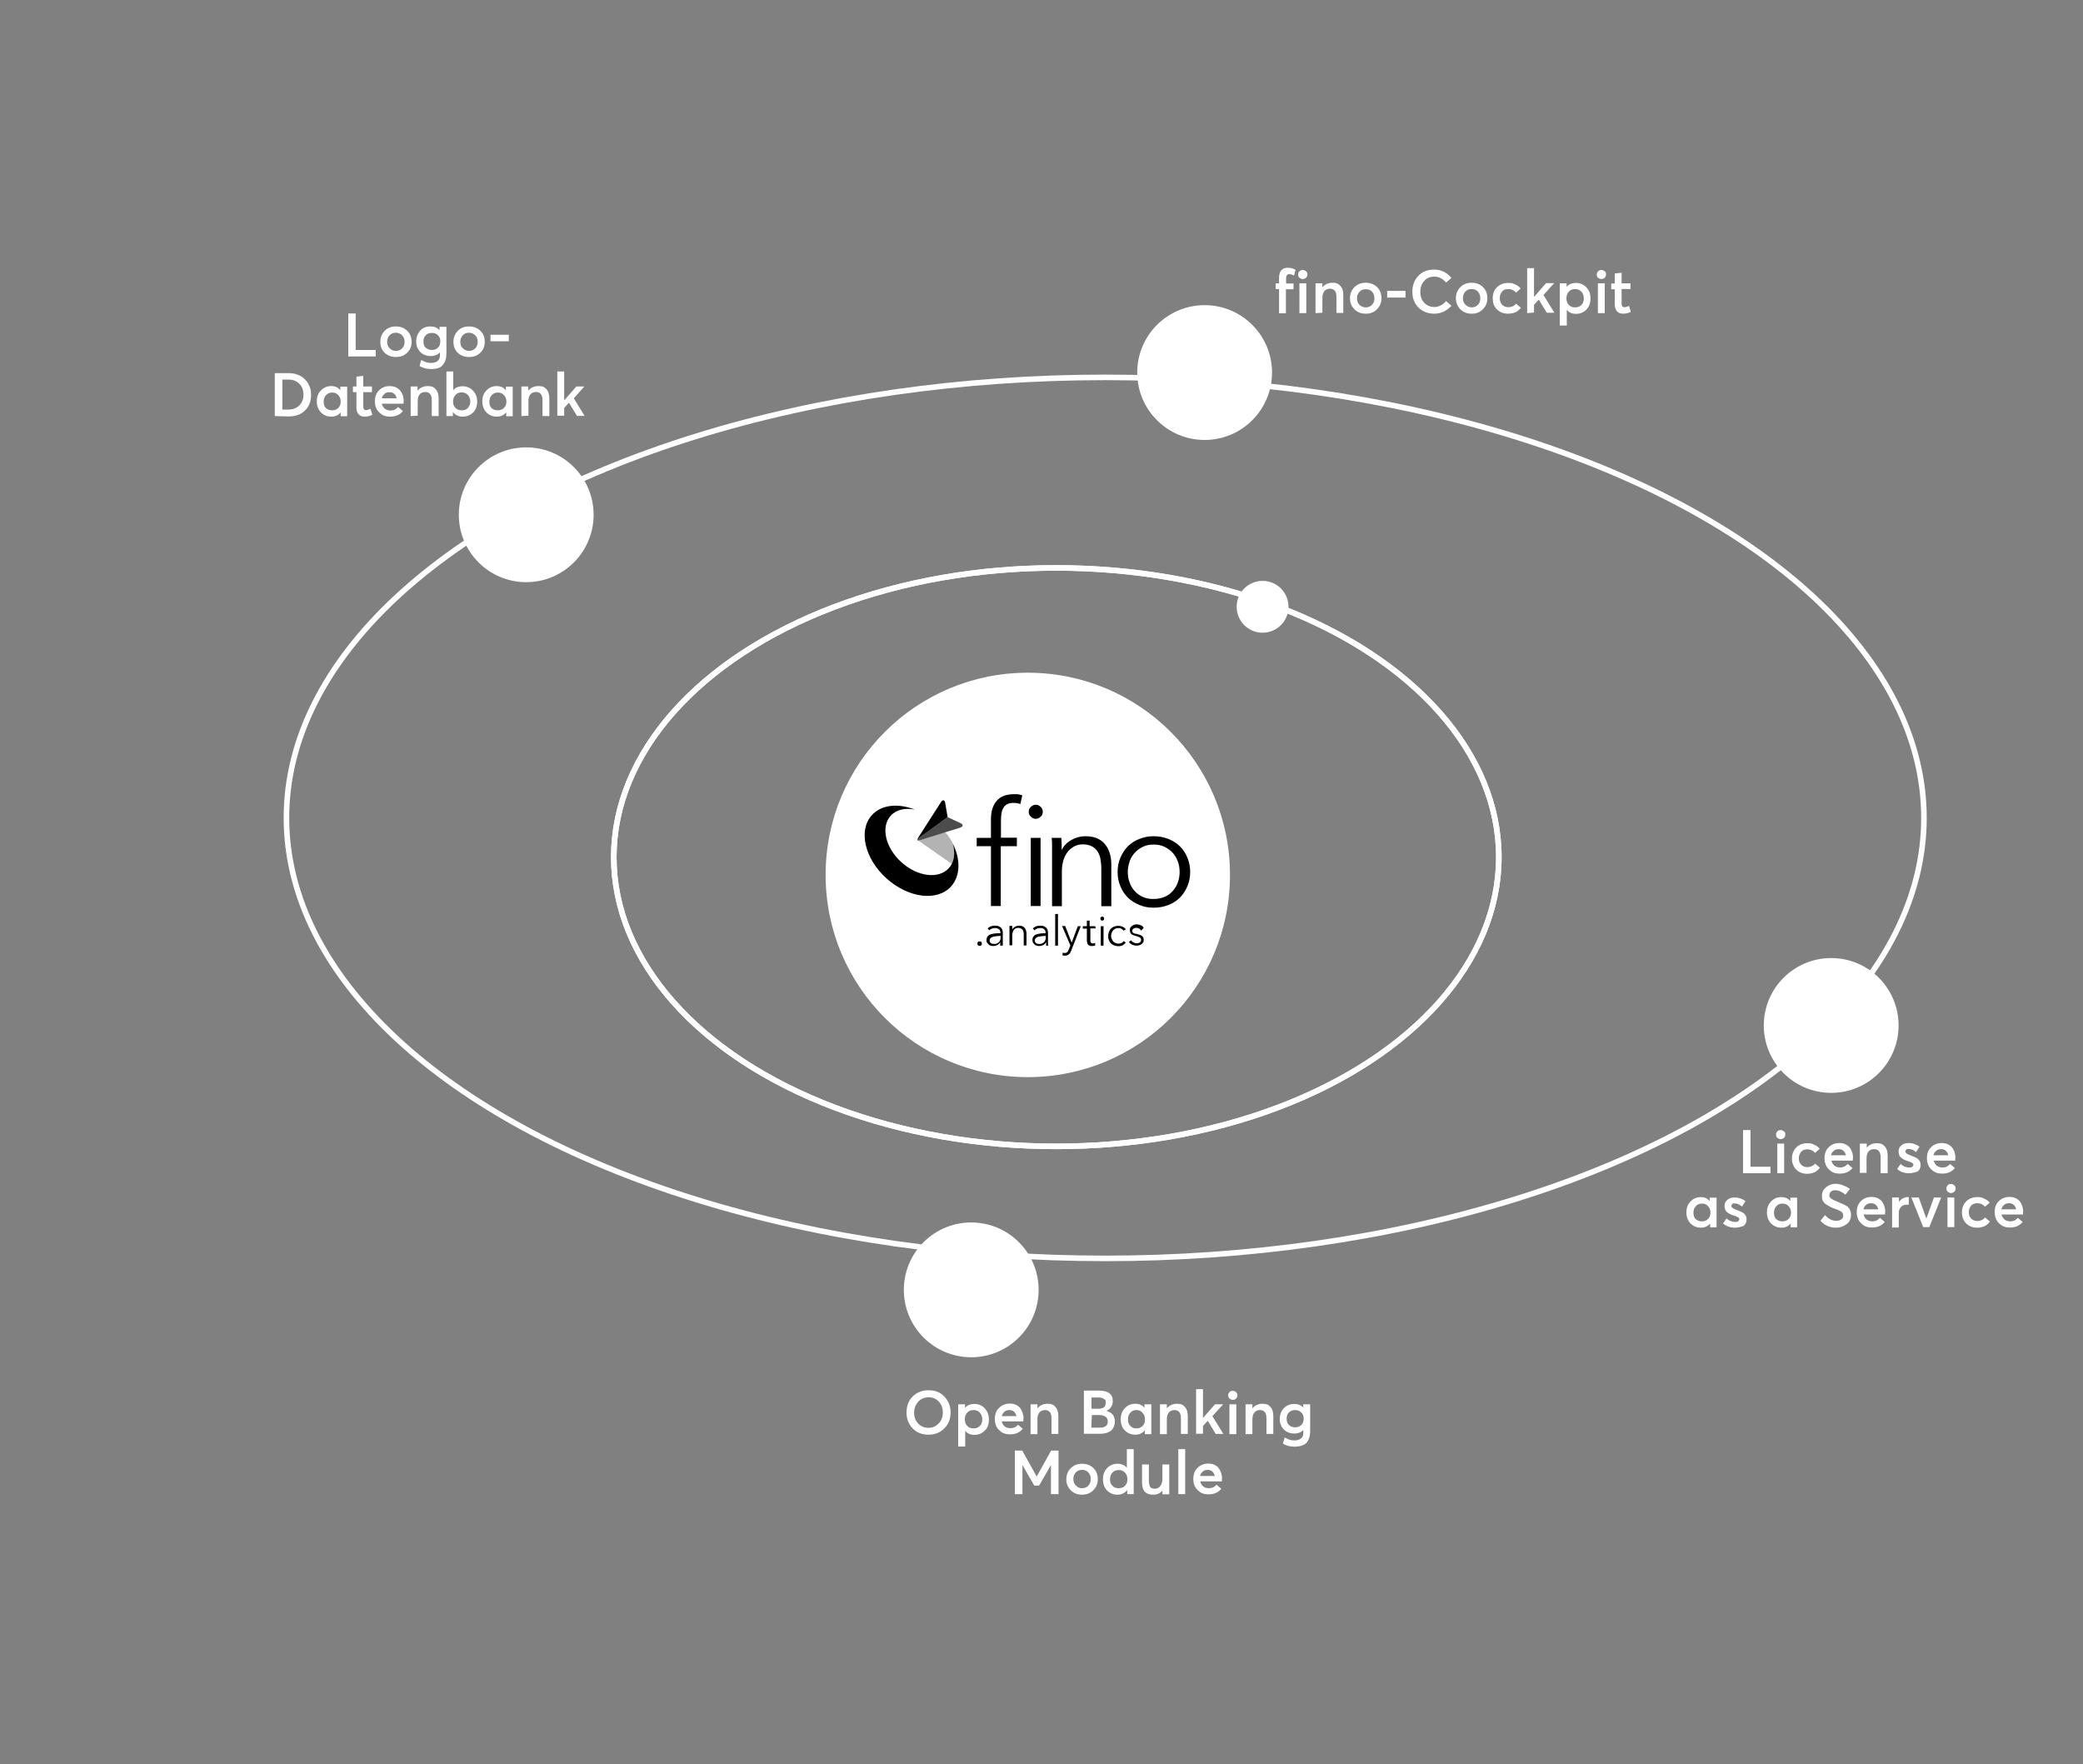 <?xml version="1.0" encoding="UTF-8"?>
<svg xmlns="http://www.w3.org/2000/svg" viewBox="0 0 1125 952.7">
  <rect x="0" y="0" width="1125" height="952.7" fill="#808080" stroke="none"/>
  <defs>
    <style>      .cls-1, .cls-2, .cls-3, .cls-4 {        isolation: isolate;      }      .cls-1, .cls-4 {        opacity: .3;      }      .cls-2 {        opacity: .7;      }      .cls-5 {        fill: none;        stroke: #fff;        stroke-miterlimit: 10;        stroke-width: 3px;      }      .cls-6, .cls-3, .cls-4 {        fill: #fff;      }      .cls-3 {        opacity: .8;      }    </style>
  </defs>
  <g>
    <g id="Ebene_1">
      <ellipse class="cls-5" cx="570.5" cy="462.9" rx="239" ry="156.2"></ellipse>
      <ellipse class="cls-5" cx="596.9" cy="441.7" rx="442.2" ry="237.9"></ellipse>
      <circle class="cls-6" cx="681.9" cy="327.7" r="14"></circle>
      <g>
        <circle class="cls-6" cx="555.1" cy="472.5" r="109.2"></circle>
        <g>
          <g id="uuid-61cfaff5-f109-44e2-b2fd-30d7d23e19b9">
            <g>
              <path id="uuid-0c9cb9e7-aa4a-4b5f-a0f8-f664c65267d8" class="cls-6" d="M562.1,489.4h-5.4v-37h5.4v37ZM563.3,438.2c0,1.1-.4,2-1.2,2.7s-1.6,1.1-2.6,1.1-1.8-.3-2.6-1.1-1.2-1.6-1.2-2.7.4-2,1.2-2.7,1.6-1.1,2.6-1.1,1.8.3,2.6,1.1c.8.7,1.2,1.6,1.2,2.7h0ZM549.2,456.9h-8.7v32.5h-5.4v-32.5h-7.7v-4.5h7.7v-10.1c0-4.2,1-7.6,3.1-10,2-2.4,5.2-3.6,9.5-3.6s1.4.1,2.2.1c.8.1,1.5.2,2.2.5l-1,4.7c-.6-.2-1.1-.3-1.8-.4-.6-.1-1.3-.2-2-.2-1.4,0-2.6.2-3.5.7s-1.6,1.1-2.2,2c-.5.9-.9,1.9-1,3.1-.2,1.1-.3,2.4-.3,3.7v9.5h8.7l.2,4.5h0ZM573.4,452.4c0,1,.2,2.1.2,3.3,0,1.2,0,2.2,0,3h.2c1.1-2.2,2.8-3.9,5.1-5.2,2.4-1.4,4.9-2,7.5-2,4.7,0,8.2,1.4,10.6,4.2,2.3,2.8,3.5,6.5,3.5,11.1v22.7h-5.4v-20.5c0-1.9-.2-3.7-.5-5.3-.3-1.6-.9-3-1.6-4.1-.7-1.1-1.8-2-3.1-2.7-1.3-.6-2.9-1-4.9-1s-2.8.3-4.2.9-2.6,1.5-3.6,2.7c-1.1,1.2-1.9,2.7-2.6,4.5-.6,1.8-1,4-1,6.4v19h-5.4v-28.9c0-1,0-2.3,0-3.9s0-3-.2-4.3h5.4ZM643.4,470.9c0,2.8-.5,5.4-1.5,7.7-1,2.4-2.3,4.4-4.1,6.2-1.8,1.8-3.8,3.1-6.3,4.1-2.4,1-5.1,1.5-8,1.5s-5.5-.5-7.9-1.5-4.5-2.3-6.3-4.1c-1.8-1.8-3.1-3.8-4.1-6.2-1-2.4-1.5-4.9-1.5-7.7s.5-5.4,1.5-7.7c1-2.4,2.3-4.4,4.1-6.2s3.8-3.1,6.3-4.1c2.4-1,5.1-1.5,7.9-1.5s5.6.5,8,1.5,4.5,2.3,6.3,4.1c1.8,1.8,3.1,3.8,4.1,6.2,1.1,2.4,1.5,4.9,1.5,7.7h0ZM637.8,470.9c0-2-.3-4-1-5.8-.6-1.8-1.6-3.4-2.8-4.7-1.2-1.4-2.7-2.4-4.4-3.2-1.8-.8-3.7-1.2-5.9-1.2s-4.1.4-5.8,1.2c-1.7.8-3.2,1.9-4.4,3.2-1.2,1.4-2.2,2.9-2.8,4.7-.6,1.8-1,3.8-1,5.8s.3,4,1,5.8c.6,1.8,1.6,3.4,2.8,4.7,1.2,1.4,2.7,2.4,4.4,3.2,1.7.7,3.6,1.1,5.8,1.1s4.1-.4,5.9-1.1c1.8-.7,3.2-1.8,4.4-3.2,1.2-1.4,2.2-2.9,2.8-4.7.6-1.8,1-3.7,1-5.8h0Z"></path>
              <path class="cls-4" d="M495.5,453.7c1.8,1.2,12.6,8.8,18.3,12.8,1.6-3.1,1.8-7,.6-11-1.2-2.4-2.7-4.5-4.1-6.2l-13.1,4.1c-.8.3-1.3.4-1.7.3h0Z"></path>
              <path class="cls-6" d="M514.4,455.5h0c1.2,4,1,7.9-.6,11-.4.8-.9,1.5-1.5,2.2-5.5,6.1-17.1,4.7-25.8-3.2s-11.4-19.2-5.9-25.3c3.1-3.4,8-4.4,13.3-3.4-9-3.6-18.1-2.7-23.3,3.1-7.5,8.3-3.9,23.8,8,34.5s27.6,12.6,35.1,4.3c5-5.8,5-14.7.7-23.2h0Z"></path>
              <path class="cls-6" d="M496.6,452.1l.3-.2,9.2-6.7,5.6-4.1h.1l-1.3-7.7c-.3-1.8-1.4-2-2.3-.5l-12.1,18.8c-.5.8-.8,1.4-.7,1.7-.2-.2.2-.7,1.2-1.3h0Z"></path>
              <path class="cls-3" d="M518.6,444.4l-7-3.2h-.1l-5.6,4.1-9.2,6.7-.2.2c-.9.6-1.3,1.1-1.3,1.4h0c0,.2.1.2.3.3h.1c.3.1.9-.1,1.7-.3l13.1-4.1,8.1-2.6c1.7-.7,1.8-1.8.1-2.5h0Z"></path>
            </g>
          </g>
          <g id="uuid-d915e43c-f698-461f-a80f-7dacd2d2dee4">
            <g>
              <path class="cls-6" d="M530.2,509.9c0,.3,0,.6-.3.9-.2.2-.5.4-.9.4s-.6-.1-.9-.4c-.2-.2-.3-.5-.3-.9s0-.6.3-.9c.2-.2.5-.4.9-.4s.6.1.9.4c.2.2.3.5.3.9Z"></path>
              <path class="cls-6" d="M540.2,504.1c0-.9-.2-1.6-.7-2s-1.2-.7-2.1-.7-1.2.1-1.8.3c-.6.2-1,.5-1.4.9l-.9-1c.5-.5,1-.8,1.8-1.1.7-.3,1.5-.5,2.4-.5s1.1.1,1.6.2c.5.2.9.4,1.3.7.4.3.7.7.9,1.2s.3,1,.3,1.7v4.6c0,.4,0,.9,0,1.3,0,.5,0,.8,0,1.1h-1.4c0-.3,0-.5,0-.9s0-.6,0-.9h0c-.5.7-1,1.2-1.6,1.5s-1.4.5-2.2.5-.9-.1-1.3-.2c-.5-.1-.8-.3-1.2-.6-.3-.2-.6-.6-.9-1-.2-.4-.3-.9-.3-1.5s.2-1.5.6-1.9c.4-.5,1-.9,1.6-1.1.7-.2,1.5-.4,2.4-.5s1.8-.1,2.8-.1h.1ZM539.8,505.7c-.6,0-1.3,0-1.9.1-.6.1-1.2.2-1.8.3-.5.2-1,.4-1.3.7-.3.3-.5.7-.5,1.2s0,.7.2,1c0,.2.3.5.6.6.2.2.5.3.8.3.3.1.6.1.9.1.6,0,1-.1,1.4-.3.4-.2.8-.5,1.1-.8s.5-.7.6-1.1.2-.9.2-1.3v-.8h-.3Z"></path>
              <path class="cls-6" d="M546.7,500.4c0,.3,0,.6,0,1v.9h0c.3-.6.8-1.1,1.5-1.5s1.4-.6,2.2-.6c1.4,0,2.3.4,3,1.2.7.8,1,1.9,1,3.2v6.5h-1.5v-5.9c0-.6,0-1.1,0-1.5,0-.5-.2-.9-.5-1.1-.2-.3-.5-.6-.9-.7-.4-.2-.9-.3-1.4-.3s-.8.1-1.2.2c-.4.2-.7.4-1,.7-.3.3-.6.8-.7,1.3-.2.5-.3,1.1-.3,1.8v5.4h-1.5v-9.3c0-.5,0-.9,0-1.2h1.3Z"></path>
              <path class="cls-6" d="M564.7,504.1c0-.9-.2-1.6-.7-2s-1.2-.7-2.1-.7-1.2.1-1.8.3c-.6.2-1,.5-1.4.9l-.9-1c.5-.5,1-.8,1.8-1.1.7-.3,1.5-.5,2.4-.5s1.1.1,1.6.2c.5.2.9.4,1.3.7.4.3.7.7.9,1.2s.3,1,.3,1.7v4.6c0,.4,0,.9,0,1.3,0,.5,0,.8,0,1.1h-1.3c0-.3,0-.5,0-.9s0-.6,0-.9h0c-.5.7-1,1.2-1.6,1.5s-1.4.5-2.2.5-.9-.1-1.3-.2c-.5-.1-.8-.3-1.2-.6-.3-.2-.6-.6-.9-1-.2-.4-.3-.9-.3-1.5s.2-1.5.6-1.9c.4-.5,1-.9,1.6-1.1.7-.2,1.5-.4,2.4-.5s1.8-.1,2.9-.1h0ZM564.3,505.7c-.6,0-1.3,0-1.9.1-.6.1-1.2.2-1.8.3-.5.2-1,.4-1.3.7-.3.3-.5.7-.5,1.2s0,.7.2,1c0,.2.3.5.6.6.2.2.5.3.8.3.3.1.6.1.9.1.6,0,1-.1,1.4-.3.4-.2.8-.5,1.1-.8s.5-.7.6-1.1c.2-.5.2-.9.2-1.3v-.8h-.3Z"></path>
              <path class="cls-6" d="M571.4,510.9h-1.5v-17.1h1.5v17.1Z"></path>
              <path class="cls-6" d="M578.8,509.3h0l3.3-8.9h1.6l-5.3,13.3c-.3.8-.7,1.5-1.2,1.9-.5.5-1.2.7-2.1.7s-.9,0-1.4,0l.2-1.4c.3,0,.7.2,1.1.2s1-.2,1.3-.5.6-.8.8-1.4l.9-2.2-4.5-10.6h1.7l3.6,9h0Z"></path>
              <path class="cls-6" d="M592,501.6h-3v6.2c0,.4,0,.7,0,1,0,.3.2.5.3.6,0,.2.3.2.5.3.2.1.4.1.6.1s.5,0,.7-.1.5-.1.7-.2v1.3c-.2.1-.5.2-.8.2-.3.1-.6.1-1,.1s-.6-.1-.9-.1c-.3-.1-.6-.2-.9-.5-.2-.2-.5-.5-.7-.9-.2-.3-.3-.9-.3-1.4v-6.6h-2.2v-1.3h2.2v-3h1.5v3h3l.2,1.3h0Z"></path>
              <path class="cls-6" d="M596.4,496.3c0,.3,0,.6-.3.8-.2.2-.5.3-.7.3s-.5-.1-.7-.3c-.2-.2-.3-.5-.3-.8s0-.6.3-.8.5-.3.7-.3.5.1.7.3c0,.2.3.5.3.8ZM596.1,510.9h-1.5v-10.6h1.5v10.6Z"></path>
              <path class="cls-6" d="M606.9,502.8c-.3-.4-.6-.7-1.1-1s-1-.4-1.6-.4-1.2.1-1.6.3c-.5.2-.9.5-1.3.9-.3.4-.6.9-.8,1.4s-.3,1.1-.3,1.7,0,1.1.3,1.6.5,1,.8,1.4.8.7,1.3.9c.5.2,1.1.3,1.6.3s1.3-.1,1.7-.4c.5-.3.9-.6,1.1-1l1.1.9c-.5.6-1,1-1.6,1.3s-1.4.5-2.4.5-1.6-.1-2.3-.4-1.3-.7-1.8-1.1c-.5-.5-.9-1.1-1.1-1.8-.3-.7-.4-1.4-.4-2.2s0-1.5.4-2.2c.3-.7.6-1.3,1.1-1.8s1.1-.9,1.8-1.1c.7-.3,1.5-.4,2.3-.4s1.4.2,2.2.5c.7.3,1.3.7,1.8,1.4l-1.2.7h0Z"></path>
              <path class="cls-6" d="M616.4,502.9c-.2-.5-.6-.8-1-1.1-.5-.3-1-.4-1.6-.4s-.6,0-.8.1c-.3.1-.5.2-.7.3-.2.1-.4.3-.5.5s-.2.5-.2.7c0,.5.2.9.6,1.1.4.3,1,.5,1.9.7,1.3.3,2.2.6,2.8,1.1s.9,1.1.9,2,0,1.1-.3,1.5-.6.7-.9,1c-.4.3-.8.5-1.3.6s-1,.2-1.4.2c-.8,0-1.6-.2-2.3-.5s-1.4-.9-1.9-1.5l1.2-.9c.3.5.7.9,1.2,1.2s1.1.5,1.8.5.6,0,1-.1c.3-.1.6-.2.8-.3.2-.2.4-.3.6-.6,0-.2.2-.5.2-.9,0-.6-.3-1-.8-1.3s-1.3-.6-2.3-.8c-.3-.1-.6-.2-1-.3-.3-.1-.7-.3-1-.5s-.6-.5-.7-.9c-.2-.3-.3-.7-.3-1.3s0-1,.3-1.4.5-.7.9-1c.3-.2.7-.5,1.2-.6s.9-.2,1.4-.2,1.5.2,2.2.5,1.2.8,1.5,1.4l-1.5,1.2h0Z"></path>
            </g>
          </g>
        </g>
      </g>
      <circle class="cls-6" cx="989" cy="553.8" r="36.4"></circle>
      <circle class="cls-6" cx="650.6" cy="201.2" r="36.4"></circle>
      <circle class="cls-6" cx="284.2" cy="278" r="36.4"></circle>
      <circle class="cls-6" cx="524.5" cy="696.6" r="36.4" transform="translate(-338.9 574.9) rotate(-45)"></circle>
      <g>
        <path class="cls-6" d="M690.8,169.1v-13h-1.8v-3.1h1.8v-2.9c0-1.8.4-3.2,1.2-4.1.8-1,2-1.4,3.6-1.4s2.9.4,4.1,1.1l-.8,3.1c-1.1-.5-2-.8-2.6-.8-1.1,0-1.7.9-1.7,2.5v2.6h4v3.1h-4.1v13h-3.7Z"></path>
        <path class="cls-6" d="M705.4,150c-.5.4-1.1.7-1.8.7s-1.2-.3-1.8-.7c-.5-.4-.7-1.1-.7-1.8s.3-1.2.7-1.7c.5-.4,1.1-.7,1.8-.7s1.2.3,1.8.7c.5.4.7,1.1.7,1.7,0,.6-.2,1.2-.7,1.8ZM701.8,169.1v-16.1h3.7v16.1h-3.7Z"></path>
        <path class="cls-6" d="M710.5,169.1v-16.1h3.7v2.2h0c1.3-1.6,3.2-2.5,5.4-2.5s3.3.5,4.3,1.7c1.1,1.1,1.6,2.8,1.6,5.2v9.4h-3.7v-8.6c0-1.6-.3-2.8-.9-3.4-.6-.7-1.5-1.1-2.6-1.1s-2.3.4-3,1.3-1.1,2-1.1,3.6v8.1l-3.8.2h0Z"></path>
        <path class="cls-6" d="M737.6,169.4c-2.5,0-4.6-.8-6.1-2.4-1.6-1.6-2.4-3.5-2.4-5.9s.8-4.4,2.4-6c1.6-1.6,3.6-2.4,6.1-2.4s4.5.8,6.1,2.3c1.6,1.6,2.4,3.5,2.4,6s-.8,4.4-2.4,6c-1.6,1.6-3.6,2.5-6.1,2.4h0ZM737.6,166c1.3,0,2.5-.4,3.4-1.4.9-.9,1.3-2.1,1.3-3.5s-.4-2.6-1.3-3.6-2-1.3-3.4-1.3-2.5.4-3.4,1.4-1.3,2.1-1.3,3.5.4,2.6,1.3,3.5,2.1,1.4,3.4,1.4h0Z"></path>
        <path class="cls-6" d="M749.2,160.7v-3.6h9.9v3.6h-9.9Z"></path>
        <path class="cls-6" d="M774.6,169.4c-3.4,0-6.2-1.1-8.4-3.2-2.2-2.1-3.4-5-3.4-8.6s1.1-6.4,3.2-8.6c2.1-2.3,4.9-3.4,8.6-3.4s6.8,1.5,9.3,4.5l-2.9,2.5c-1.8-2.1-3.8-3.2-6.3-3.2s-4.1.8-5.5,2.3-2.1,3.5-2.1,6,.7,4.3,2.1,5.8,3.3,2.3,5.5,2.3,4.6-1.1,6.3-3.2l2.9,2.5c-2.5,2.8-5.6,4.3-9.3,4.3Z"></path>
        <path class="cls-6" d="M794.8,169.4c-2.5,0-4.6-.8-6.1-2.4s-2.4-3.5-2.4-5.9.8-4.4,2.4-6c1.6-1.6,3.6-2.4,6.1-2.4s4.5.8,6.1,2.3c1.6,1.6,2.4,3.5,2.4,6s-.8,4.4-2.4,6c-1.6,1.6-3.6,2.5-6.1,2.4h0ZM794.8,166c1.3,0,2.5-.4,3.4-1.4.9-.9,1.3-2.1,1.3-3.5s-.4-2.6-1.3-3.6-2-1.4-3.4-1.4-2.5.4-3.4,1.4-1.3,2.1-1.3,3.5.4,2.6,1.3,3.5c1,1,2.1,1.5,3.4,1.5h0Z"></path>
        <path class="cls-6" d="M814.4,169.4c-2.4,0-4.3-.8-5.9-2.3-1.6-1.5-2.3-3.5-2.3-6s.8-4.5,2.3-6c1.6-1.5,3.5-2.3,6-2.3s2.6.3,3.8.8,2.2,1.2,3,2.2l-2.5,2.2c-1.1-1.2-2.4-1.9-4.1-1.9s-2.6.4-3.4,1.3-1.3,2.1-1.3,3.6.4,2.6,1.3,3.6c.9.9,2,1.3,3.4,1.3s3.1-.6,4.1-1.9l2.6,2.2c-1.6,2.2-3.9,3.2-7,3.2h0Z"></path>
        <path class="cls-6" d="M824.8,169.1v-24.3h3.7v15.6h0l6.5-7.5h4.4l-5.8,6.4,5.9,9.6h-4.1l-4.3-7.1-2.6,2.8v4.2l-3.8.3h0Z"></path>
        <path class="cls-6" d="M842.4,175.7v-22.7h3.7v1.9h0c1.2-1.4,2.9-2.1,5.1-2.1s4.1.8,5.6,2.4c1.5,1.6,2.2,3.5,2.2,6s-.7,4.4-2.2,6c-1.5,1.5-3.4,2.3-5.6,2.3s-3.8-.7-5-2.2h0v8.5h-3.8ZM847.3,164.7c.9.9,2,1.3,3.4,1.3s2.5-.4,3.4-1.3,1.3-2,1.3-3.5-.4-2.7-1.3-3.7c-.9-.9-2-1.4-3.4-1.4s-2.5.4-3.4,1.4-1.3,2.2-1.3,3.6.4,2.7,1.3,3.6Z"></path>
        <path class="cls-6" d="M866.7,150c-.5.4-1.1.7-1.8.7s-1.2-.3-1.8-.7-.7-1.1-.7-1.8.3-1.2.7-1.7c.5-.4,1.1-.7,1.8-.7s1.2.3,1.8.7.7,1.1.7,1.7-.2,1.2-.7,1.8ZM863,169.1v-16.1h3.7v16.1h-3.7Z"></path>
        <path class="cls-6" d="M876.6,169.4c-1.4,0-2.5-.4-3.3-1.3-.8-.9-1.2-2.2-1.2-4v-7.9h-1.9v-3.1h1.9v-5.4l3.7-.4v5.7h4.8v3.1h-4.8v7.5c0,.8,0,1.4.4,1.8.3.4.6.5,1.2.5s1.5-.3,2.4-.7l1,3.2c-1.3.7-2.7,1-4.2,1h0Z"></path>
      </g>
      <g>
        <path class="cls-6" d="M501.5,774.8c-3.5,0-6.4-1.1-8.6-3.4-2.2-2.3-3.3-5.1-3.3-8.6s1.1-6.4,3.3-8.6,5-3.4,8.6-3.4,6.3,1.1,8.5,3.4,3.4,5.1,3.4,8.6-1.1,6.4-3.4,8.6c-2.3,2.3-5.1,3.4-8.5,3.4h0ZM501.5,771.1c2.2,0,4-.8,5.5-2.4s2.2-3.5,2.2-5.9-.7-4.3-2.2-5.9c-1.5-1.6-3.3-2.3-5.5-2.3s-4.1.8-5.6,2.4c-1.4,1.6-2.2,3.5-2.2,5.9s.7,4.3,2.2,5.9c1.5,1.5,3.3,2.3,5.6,2.3h0Z"></path>
        <path class="cls-6" d="M517.5,781.1v-22.7h3.7v1.9h0c1.2-1.4,2.9-2.1,5.1-2.1s4.1.8,5.6,2.4c1.4,1.6,2.2,3.5,2.2,6s-.7,4.5-2.2,6-3.4,2.3-5.6,2.3-3.8-.7-5-2.2h0v8.5h-3.8ZM522.4,770.1c.9.9,2,1.3,3.4,1.3s2.5-.4,3.4-1.3,1.3-2,1.3-3.5-.4-2.7-1.3-3.7-2-1.4-3.4-1.4-2.5.4-3.4,1.4-1.3,2.1-1.3,3.6c0,1.5.4,2.7,1.3,3.6Z"></path>
        <path class="cls-6" d="M552.7,766.2c0,.4,0,.9,0,1.4h-11.7c.3,1.1.8,2.1,1.6,2.7.8.7,1.9,1,3.1,1,1.7,0,3.1-.6,4.1-1.9l2.6,2.2c-1.6,2-3.8,3-6.8,3s-4.5-.8-6-2.3c-1.6-1.5-2.3-3.5-2.3-6s.7-4.5,2.3-6c1.5-1.5,3.4-2.3,5.8-2.3s4.1.8,5.5,2.3c1.2,1.7,1.9,3.6,1.9,5.9h0ZM547.7,762.4c-.7-.6-1.5-.9-2.6-.9s-1.9.3-2.6.9c-.7.6-1.2,1.4-1.5,2.4h8c-.3-1-.7-1.8-1.3-2.4h0Z"></path>
        <path class="cls-6" d="M556.6,774.5v-16.1h3.7v2.2h0c1.3-1.6,3.2-2.5,5.4-2.5s3.3.5,4.3,1.7c1.1,1.1,1.6,2.8,1.6,5.2v9.4h-3.7v-8.4c0-1.6-.3-2.8-.9-3.4-.6-.7-1.5-1.1-2.6-1.1s-2.3.4-3,1.3c-.7.9-1.1,2-1.1,3.6v8.1h-3.8Z"></path>
        <path class="cls-6" d="M585.4,774.5v-23.5h8.1c2.5,0,4.3.4,5.6,1.4s1.9,2.4,1.9,4.2-.3,2.2-.9,3.2c-.6,1-1.4,1.7-2.6,2.1h0c1.4.4,2.6,1.1,3.4,2,.9,1.1,1.2,2.3,1.2,3.9s-.6,3.5-1.9,4.7c-1.3,1.1-3.3,1.8-5.7,1.8h-9.2v.2h.1ZM589.4,760.8h3.9c2.6,0,3.9-1.1,3.9-3.1s-.4-1.7-1-2.2-1.7-.8-3-.8h-3.7v6.1h-.1ZM589.4,771h4.8c1.3,0,2.3-.3,3-.8s1.1-1.4,1.1-2.5-.4-1.9-1.1-2.5c-.8-.6-1.9-1-3.4-1h-4.1l-.3,6.8h0Z"></path>
        <path class="cls-6" d="M613.1,774.8c-2.3,0-4.1-.8-5.6-2.3s-2.2-3.5-2.2-6,.7-4.4,2.2-6,3.4-2.4,5.6-2.4,3.8.7,5,2.2h0v-1.9h3.7v16.1h-3.5v-2.1h0c-1.2,1.6-3,2.4-5.2,2.4h0ZM613.8,771.4c1.3,0,2.4-.4,3.3-1.3s1.3-2,1.3-3.5-.4-2.6-1.3-3.6c-.9-1-1.9-1.5-3.3-1.5s-2.4.4-3.3,1.4-1.3,2.1-1.3,3.7.4,2.6,1.3,3.5c.8.9,1.8,1.3,3.3,1.3h0Z"></path>
        <path class="cls-6" d="M626.5,774.5v-16.1h3.7v2.2h0c1.3-1.6,3.2-2.5,5.4-2.5s3.3.5,4.3,1.7c1.1,1.1,1.6,2.8,1.6,5.2v9.4h-3.7v-8.4c0-1.6-.3-2.8-.9-3.4-.6-.7-1.5-1.1-2.6-1.1s-2.3.4-3,1.3c-.7.9-1.1,2-1.1,3.6v8.1h-3.8Z"></path>
        <path class="cls-6" d="M646,774.5v-24.3h3.7v15.6h0l6.5-7.4h4.4l-5.8,6.4,5.9,9.6h-4.1l-4.3-7.1-2.6,2.8v4.2h-3.8v.2Z"></path>
        <path class="cls-6" d="M667.6,755.3c-.5.5-1.1.7-1.8.7s-1.2-.3-1.8-.7c-.4-.5-.7-1.1-.7-1.8s.3-1.2.7-1.7,1.1-.7,1.8-.7,1.2.3,1.8.7c.5.5.7,1.1.7,1.7s-.3,1.4-.7,1.8ZM664,774.5v-16.1h3.7v16.1h-3.7Z"></path>
        <path class="cls-6" d="M672.7,774.5v-16.1h3.7v2.2h0c1.3-1.6,3.2-2.5,5.4-2.5s3.3.5,4.3,1.7c1.1,1.1,1.6,2.8,1.6,5.2v9.4h-3.7v-8.4c0-1.6-.3-2.8-.9-3.4-.6-.7-1.5-1.1-2.6-1.1s-2.3.4-3,1.3c-.7.9-1.1,2-1.1,3.6v8.1h-3.8Z"></path>
        <path class="cls-6" d="M699.4,781.3c-2.5,0-4.7-.5-6.5-1.7l.9-3.3c1.1.5,1.9,1,2.7,1.2.8.3,1.7.4,2.7.4,1.5,0,2.6-.4,3.5-1.1.9-.8,1.2-1.7,1.2-2.8v-1.7h0c-1.3,1.3-2.9,1.9-4.9,1.9s-4.1-.7-5.6-2.2-2.2-3.4-2.2-5.7.7-4.3,2.2-5.8,3.3-2.3,5.5-2.3,3.6.6,5,1.9h0v-1.7h3.7v14.5c0,2.6-.7,4.7-1.9,6.2-1.3,1.4-3.5,2.1-6.3,2.2h0ZM699.6,770.8c1.3,0,2.5-.4,3.3-1.3.9-.9,1.2-2,1.2-3.4s-.4-2.5-1.3-3.3-1.9-1.3-3.3-1.3-2.5.4-3.4,1.3-1.2,1.9-1.2,3.4.4,2.6,1.3,3.4c.9.9,2.1,1.3,3.4,1.2h0Z"></path>
        <path class="cls-6" d="M548.1,806.9v-23.5h4l7.8,14h0l7.8-14h4v23.5h-4.1v-15.7h0l-6.4,11.1h-2.6l-6.4-11.1h0v15.7h-4.1Z"></path>
        <path class="cls-6" d="M584.4,807.2c-2.5,0-4.6-.8-6.1-2.4-1.6-1.6-2.4-3.5-2.4-5.9s.8-4.4,2.4-6c1.6-1.6,3.6-2.4,6.1-2.4s4.5.8,6.1,2.3,2.4,3.5,2.4,6-.8,4.4-2.4,6c-1.6,1.6-3.7,2.4-6.1,2.4h0ZM584.4,803.7c1.3,0,2.5-.4,3.4-1.4s1.3-2.1,1.3-3.5-.4-2.6-1.3-3.6c-.9-1-2-1.4-3.4-1.4s-2.5.4-3.4,1.4-1.3,2.1-1.3,3.5.4,2.6,1.3,3.5,2,1.6,3.4,1.5h0Z"></path>
        <path class="cls-6" d="M603.5,807.2c-2.3,0-4.1-.8-5.6-2.3s-2.2-3.5-2.2-6,.7-4.4,2.2-6,3.4-2.4,5.6-2.4,3.9.7,5.1,2.2h0v-10.1h3.7v24.3h-3.5v-2.2h0c-1.3,1.6-3.1,2.5-5.3,2.5h0ZM600.8,802.4c.9.9,1.9,1.3,3.4,1.3s2.5-.4,3.4-1.3,1.3-2,1.3-3.5-.4-2.6-1.3-3.6c-.9-1-2-1.4-3.4-1.4s-2.5.4-3.4,1.4-1.3,2.1-1.3,3.7.4,2.5,1.3,3.4Z"></path>
        <path class="cls-6" d="M622.8,807.2c-4.1,0-6-2.2-6-6.5v-9.8h3.7v8.8c0,1.6.3,2.6.7,3.3.4.6,1.3,1,2.5,1s2.1-.4,2.9-1.4c.8-1,1.2-2.2,1.2-3.9v-7.8h3.7v16.1h-3.7v-2h0c-1.2,1.4-2.8,2.2-4.9,2.2h0Z"></path>
        <path class="cls-6" d="M636.4,806.9v-24.3h3.7v24.3h-3.7Z"></path>
        <path class="cls-6" d="M659.9,798.6c0,.4,0,.9,0,1.4h-11.7c.3,1.1.8,2.1,1.6,2.7.8.7,1.9,1,3.1,1,1.7,0,3.1-.6,4.1-1.9l2.6,2.2c-1.6,2-3.8,3-6.8,3s-4.5-.8-6-2.3c-1.6-1.5-2.3-3.5-2.3-6s.7-4.5,2.3-6c1.5-1.5,3.4-2.3,5.8-2.3s4.1.8,5.5,2.3c1.2,1.7,1.9,3.5,1.9,5.9h0ZM654.8,794.7c-.7-.6-1.5-.9-2.6-.9s-1.9.3-2.6.9c-.7.6-1.2,1.4-1.5,2.4h8c-.2-.9-.6-1.7-1.3-2.4h0Z"></path>
      </g>
      <g>
        <path class="cls-6" d="M188.1,192.6v-23.3h4v19.7h10.8v3.5h-14.8Z"></path>
        <path class="cls-6" d="M213.8,192.8c-2.5,0-4.5-.8-6.1-2.3-1.6-1.6-2.3-3.5-2.3-5.9s.8-4.3,2.3-5.9c1.6-1.6,3.5-2.4,6.1-2.4s4.5.8,6.1,2.3,2.4,3.5,2.4,6-.8,4.4-2.4,5.9c-1.6,1.6-3.6,2.3-6.1,2.3ZM213.8,189.5c1.3,0,2.4-.4,3.4-1.4s1.3-2.1,1.3-3.5-.4-2.6-1.3-3.5c-.9-.9-2-1.4-3.4-1.4s-2.5.4-3.4,1.4-1.3,2.1-1.3,3.5.4,2.6,1.3,3.4c.9,1,2,1.5,3.4,1.5Z"></path>
        <path class="cls-6" d="M233.1,199.3c-2.5,0-4.7-.5-6.5-1.7l.9-3.2c1.1.5,1.9,1,2.7,1.2.8.3,1.7.4,2.7.4,1.5,0,2.6-.4,3.5-1.1.8-.8,1.2-1.7,1.2-2.8v-1.7h-.1c-1.3,1.3-2.9,1.9-4.9,1.9s-4.1-.7-5.6-2.2-2.2-3.4-2.2-5.7.7-4.2,2.1-5.8,3.3-2.3,5.5-2.3,3.6.6,4.9,1.9h.1v-1.7h3.7v14.4c0,2.6-.6,4.6-1.9,6.1-1.1,1.6-3.2,2.3-6.1,2.3ZM233.3,189c1.3,0,2.4-.4,3.3-1.3s1.2-2,1.2-3.4-.4-2.4-1.3-3.3-1.9-1.2-3.3-1.2-2.5.4-3.3,1.3c-.9.9-1.2,1.9-1.2,3.4s.4,2.6,1.3,3.4c.9.6,2,1.1,3.3,1.1Z"></path>
        <path class="cls-6" d="M253.3,192.8c-2.5,0-4.5-.8-6.1-2.3-1.6-1.6-2.3-3.5-2.3-5.9s.8-4.3,2.3-5.9c1.6-1.6,3.5-2.4,6.1-2.4s4.5.8,6.1,2.3,2.4,3.5,2.4,6-.8,4.4-2.4,5.9c-1.6,1.6-3.6,2.3-6.1,2.3ZM253.3,189.5c1.3,0,2.4-.4,3.4-1.4.9-.9,1.3-2.1,1.3-3.5s-.4-2.6-1.3-3.5-2-1.4-3.4-1.4-2.5.4-3.4,1.4-1.3,2.1-1.3,3.5.4,2.6,1.3,3.4c1,1,2.1,1.5,3.4,1.5Z"></path>
        <path class="cls-6" d="M264.9,184.3v-3.5h9.9v3.5h-9.9Z"></path>
        <path class="cls-6" d="M148.4,224.7v-23.2h7.4c3.6,0,6.6,1.1,8.8,3.3,2.2,2.1,3.4,4.9,3.4,8.5s-1.1,6.3-3.3,8.4c-2.1,2.1-5.1,3.2-8.7,3.2l-7.6-.2h0ZM152.4,221.2h3.4c2.4,0,4.4-.8,5.9-2.3s2.2-3.4,2.2-5.8-.7-4.3-2.2-5.8-3.4-2.3-5.7-2.3h-3.5v16.2h0Z"></path>
        <path class="cls-6" d="M178.9,225c-2.3,0-4.1-.8-5.6-2.3-1.4-1.5-2.2-3.4-2.2-5.9s.7-4.4,2.2-5.9c1.5-1.6,3.3-2.4,5.5-2.4s3.8.7,4.9,2.2h.1v-1.9h3.7v16h-3.5v-2h-.1c-1.1,1.4-2.8,2.2-5,2.2ZM179.4,221.6c1.2,0,2.4-.4,3.3-1.3s1.3-2,1.3-3.4-.4-2.6-1.3-3.5c-.9-1-1.9-1.4-3.3-1.4s-2.4.4-3.3,1.4c-.9.9-1.3,2.1-1.3,3.6s.4,2.6,1.2,3.4c.9.8,2.1,1.2,3.4,1.2Z"></path>
        <path class="cls-6" d="M196.9,225c-1.4,0-2.5-.4-3.3-1.3s-1.1-2.2-1.1-4v-7.9h-1.9v-3.1h1.9v-5.3l3.7-.4v5.7h4.7v3.1h-4.7v7.5c0,.8.1,1.4.4,1.7.3.4.6.5,1.1.5s1.5-.3,2.4-.7l1,3.2c-1.3.7-2.7,1-4.2,1Z"></path>
        <path class="cls-6" d="M218,216.6c0,.4,0,.9-.1,1.4h-11.7c.3,1.1.8,2,1.6,2.7.8.6,1.9,1,3.1,1,1.7,0,3-.6,4.1-1.9l2.6,2.2c-1.6,2-3.8,3-6.8,3s-4.4-.8-6-2.3-2.3-3.5-2.3-6,.7-4.4,2.2-5.9,3.4-2.3,5.8-2.3,4.1.8,5.5,2.3c1.3,1.5,2,3.4,2,5.8ZM212.9,212.7c-.6-.6-1.5-.9-2.6-.9s-1.9.3-2.6.9c-.7.6-1.2,1.3-1.5,2.4h8c-.2-1.1-.6-1.9-1.3-2.4Z"></path>
        <path class="cls-6" d="M221.8,224.7v-16h3.7v2.2h.1c1.3-1.6,3.2-2.4,5.4-2.4s3.3.5,4.3,1.7c1.1,1.1,1.6,2.8,1.6,5.1v9.4h-3.7v-8.5c0-1.6-.3-2.7-.9-3.4-.6-.7-1.4-1.1-2.6-1.1s-2.3.4-3,1.2c-.7.9-1.1,2-1.1,3.6v8l-3.8.2h0Z"></path>
        <path class="cls-6" d="M249.9,225c-2.2,0-4-.8-5.2-2.4h-.1v2.1h-3.5v-24.1h3.7v10.1h0c1.2-1.4,2.9-2.1,5.1-2.1s4.1.8,5.6,2.4c1.5,1.6,2.2,3.5,2.2,5.9s-.7,4.4-2.2,5.9c-1.5,1.4-3.3,2.2-5.6,2.2ZM246,220.3c.9.9,2,1.3,3.4,1.3s2.5-.4,3.3-1.3c.8-.9,1.3-2,1.3-3.4s-.4-2.7-1.3-3.6-1.9-1.4-3.3-1.4-2.5.4-3.4,1.4-1.3,2.1-1.3,3.6.4,2.5,1.3,3.4Z"></path>
        <path class="cls-6" d="M268.3,225c-2.3,0-4.1-.8-5.6-2.3-1.4-1.5-2.2-3.4-2.2-5.9s.7-4.4,2.2-5.9c1.5-1.6,3.3-2.4,5.5-2.4s3.8.7,4.9,2.2h.1v-1.9h3.7v16h-3.5v-2h-.1c-1.2,1.4-2.8,2.2-5,2.2ZM268.9,221.6c1.2,0,2.4-.4,3.3-1.3.9-.9,1.3-2,1.3-3.4s-.4-2.6-1.3-3.5c-.9-1-1.9-1.4-3.3-1.4s-2.4.4-3.3,1.4c-.9.9-1.3,2.1-1.3,3.6s.4,2.6,1.2,3.4c.9.8,2,1.2,3.4,1.2Z"></path>
        <path class="cls-6" d="M281.6,224.7v-16h3.7v2.2h.1c1.3-1.6,3.2-2.4,5.4-2.4s3.3.5,4.3,1.7c1.1,1.1,1.6,2.8,1.6,5.1v9.4h-3.7v-8.5c0-1.6-.3-2.7-.9-3.4s-1.4-1.1-2.6-1.1-2.3.4-3,1.2c-.7.9-1.1,2-1.1,3.6v8l-3.8.2h0Z"></path>
        <path class="cls-6" d="M301,224.7v-24.1h3.7v15.5h.1l6.5-7.4h4.3l-5.7,6.4,5.8,9.5h-4.1l-4.3-7.1-2.6,2.8v4.2h-3.7v.2Z"></path>
      </g>
      <g>
        <path class="cls-6" d="M941.4,633.6v-23.3h4v19.8h10.8v3.5h-14.8Z"></path>
        <path class="cls-6" d="M963.5,614.5c-.5.4-1.1.7-1.8.7s-1.2-.3-1.8-.7c-.4-.4-.7-1.1-.7-1.8s.3-1.2.7-1.7,1.1-.7,1.8-.7,1.2.3,1.8.7.7,1.1.7,1.7-.1,1.3-.7,1.8ZM959.9,633.6v-16h3.7v16h-3.7Z"></path>
        <path class="cls-6" d="M975.9,633.9c-2.4,0-4.3-.8-5.8-2.3s-2.3-3.5-2.3-5.9.8-4.4,2.3-6c1.6-1.5,3.5-2.3,6-2.3s2.6.3,3.7.8c1.2.5,2.2,1.2,3,2.2l-2.5,2.2c-1.1-1.2-2.4-1.9-4.1-1.9s-2.6.4-3.4,1.3-1.3,2.1-1.3,3.5.4,2.6,1.3,3.5,2,1.3,3.4,1.3,3.1-.6,4.1-1.9l2.6,2.2c-1.7,2.3-4,3.3-7,3.3Z"></path>
        <path class="cls-6" d="M1000.7,625.4c0,.4,0,.9,0,1.4h-11.6c.3,1.1.8,2,1.6,2.7.8.6,1.9,1,3.1,1,1.7,0,3-.6,4.1-1.9l2.6,2.2c-1.6,2-3.8,3-6.8,3s-4.4-.8-6-2.3c-1.5-1.5-2.3-3.5-2.3-6s.7-4.4,2.2-5.9,3.4-2.3,5.8-2.3,4.1.8,5.5,2.3c1.2,1.5,1.9,3.4,1.9,5.8ZM995.6,621.5c-.6-.6-1.5-.9-2.6-.9s-1.9.3-2.6.9c-.7.5-1.2,1.3-1.5,2.4h8c-.2-1-.6-1.8-1.3-2.4Z"></path>
        <path class="cls-6" d="M1004.5,633.6v-16h3.7v2.2h0c1.3-1.6,3.2-2.4,5.4-2.4s3.3.5,4.3,1.7c1.1,1.1,1.6,2.8,1.6,5.1v9.4h-3.8v-8.5c0-1.6-.3-2.7-.9-3.4-.6-.7-1.4-1.1-2.6-1.1s-2.3.4-3,1.2c-.7.9-1.1,2-1.1,3.6v8h-3.7v.2Z"></path>
        <path class="cls-6" d="M1056,625.4c0,.4,0,.9,0,1.4h-11.6c.3,1.1.8,2,1.6,2.7.8.6,1.9,1,3.1,1,1.7,0,3-.6,4.1-1.9l2.6,2.2c-1.6,2-3.8,3-6.8,3s-4.4-.8-6-2.3c-1.5-1.5-2.3-3.5-2.3-6s.7-4.4,2.2-5.9,3.4-2.3,5.8-2.3,4.1.8,5.5,2.3c1.2,1.5,1.9,3.4,1.9,5.8ZM1050.9,621.5c-.6-.6-1.5-.9-2.6-.9s-1.9.3-2.6.9c-.7.5-1.2,1.3-1.5,2.4h8c-.2-1-.6-1.8-1.3-2.4Z"></path>
        <path class="cls-6" d="M918.6,663c-2.3,0-4.1-.8-5.6-2.3-1.4-1.5-2.2-3.4-2.2-5.9s.7-4.4,2.2-5.9c1.5-1.6,3.3-2.4,5.5-2.4s3.8.7,4.9,2.2h0v-1.9h3.7v16h-3.5v-2.1h0c-1.1,1.5-2.8,2.3-5,2.3ZM919.2,659.6c1.2,0,2.4-.4,3.3-1.3s1.3-2,1.3-3.4-.4-2.6-1.3-3.5c-.9-1-1.9-1.4-3.3-1.4s-2.4.4-3.3,1.4c-.9.9-1.3,2.1-1.3,3.6s.4,2.6,1.2,3.4c1,.8,2,1.2,3.4,1.2Z"></path>
        <path class="cls-6" d="M937,663c-2.6,0-4.7-.8-6.4-2.3l1.9-2.7c1.2,1.2,2.8,1.9,4.6,1.9s1.2-.2,1.7-.4c.4-.3.6-.7.6-1.1s-.3-.7-.7-1-1.2-.6-2.5-1c-1.6-.5-2.8-1.2-3.6-1.9s-1.2-1.9-1.2-3.3.5-2.4,1.6-3.3c1.1-.9,2.4-1.2,4.1-1.2s4,.7,5.6,2l-1.9,2.9c-1.2-1.1-2.6-1.7-4-1.7s-.8,0-1.2.4c-.4.3-.5.5-.5,1.1s.9,1.3,2.6,1.9c2.1.8,3.4,1.4,3.9,1.8,1.1.8,1.7,1.9,1.7,3.4s-.5,2.6-1.5,3.5c-1.4.5-2.9,1-4.8,1Z"></path>
        <path class="cls-6" d="M962.1,663c-2.3,0-4.1-.8-5.6-2.3-1.4-1.5-2.2-3.4-2.2-5.9s.7-4.4,2.2-5.9c1.5-1.6,3.3-2.4,5.5-2.4s3.8.7,4.9,2.2h0v-1.9h3.7v16h-3.5v-2.1h0c-1.1,1.5-2.8,2.3-5,2.3ZM962.7,659.6c1.2,0,2.4-.4,3.3-1.3s1.3-2,1.3-3.4-.4-2.6-1.3-3.5c-.9-1-1.9-1.4-3.3-1.4s-2.4.4-3.3,1.4c-.9.9-1.3,2.1-1.3,3.6s.4,2.6,1.2,3.4c1,.8,2,1.2,3.4,1.2Z"></path>
        <path class="cls-6" d="M991.6,663c-3.3,0-6.1-1.2-8.4-3.7l2.5-3.1c.8,1,1.8,1.8,2.8,2.3s2.1.8,3.2.8,2.2-.3,2.8-.8c.7-.5,1-1.1,1-2s-.4-1.7-1-2.1c-.6-.4-1.9-1.1-3.5-1.6-1.1-.4-1.9-.7-2.6-1.1-.7-.4-1.4-.8-2.2-1.3s-1.3-1.2-1.7-1.9c-.4-.8-.5-1.7-.5-2.7,0-1.9.7-3.4,2.2-4.6,1.4-1.2,3.2-1.9,5.2-1.9s5.3,1,7.7,2.8l-2.4,3.1c-1.9-1.6-3.7-2.4-5.4-2.4s-1.7.3-2.3.7-1,1.1-1,2,0,.8.3,1.1.4.6,1,.9c.4.3.9.5,1.2.7.4.2,1.1.4,1.9.8,2.4,1,4,1.7,4.8,2.2,1.7,1.1,2.5,2.8,2.5,4.9s-.8,4-2.5,5.1c-1.7,1.2-3.5,1.8-5.6,1.8Z"></path>
        <path class="cls-6" d="M1018.1,654.5c0,.4,0,.9,0,1.4h-11.6c.3,1.1.8,2,1.6,2.7.8.6,1.9,1,3.1,1,1.7,0,3-.6,4.1-1.9l2.6,2.2c-1.6,2-3.8,3-6.8,3s-4.4-.8-6-2.3c-1.5-1.5-2.3-3.5-2.3-6s.7-4.4,2.2-5.9,3.4-2.3,5.8-2.3,4.1.8,5.5,2.3c1.2,1.6,1.9,3.5,1.9,5.8ZM1013.1,650.7c-.6-.6-1.5-.9-2.6-.9s-1.9.3-2.6.9c-.7.5-1.2,1.3-1.5,2.4h8c-.2-1.1-.7-1.9-1.3-2.4Z"></path>
        <path class="cls-6" d="M1021.9,662.7v-16h3.7v2.4h0c1.3-1.8,3-2.6,4.9-2.6h.4v4.1c-.5,0-1,0-1.1,0-1.3,0-2.4.4-3.2,1.3s-1.1,1.9-1.1,3.4v7.6h-3.7q0-.1,0-.1Z"></path>
        <path class="cls-6" d="M1038.7,662.7l-6.4-16h4l4.1,11.4h0l4.1-11.4h3.9l-6.4,16h-3.3Z"></path>
        <path class="cls-6" d="M1055.5,643.6c-.5.4-1.1.7-1.8.7s-1.2-.3-1.8-.7c-.4-.4-.7-1.1-.7-1.8s.3-1.2.7-1.7,1.1-.7,1.8-.7,1.2.3,1.8.7c.5.4.7,1.1.7,1.7s-.2,1.4-.7,1.8ZM1051.8,662.7v-16h3.7v16h-3.7Z"></path>
        <path class="cls-6" d="M1067.7,663c-2.4,0-4.3-.8-5.8-2.3s-2.3-3.5-2.3-5.9.8-4.4,2.3-6c1.6-1.5,3.5-2.3,6-2.3s2.6.3,3.7.8c1.2.5,2.2,1.2,3,2.2l-2.5,2.2c-1.1-1.2-2.4-1.9-4.1-1.9s-2.6.4-3.4,1.3-1.3,2.1-1.3,3.5.4,2.6,1.3,3.5,2,1.3,3.4,1.3,3.1-.6,4.1-1.9l2.6,2.2c-1.6,2.3-3.9,3.3-7,3.3Z"></path>
        <path class="cls-6" d="M1092.6,654.5c0,.4,0,.9,0,1.4h-11.6c.3,1.1.8,2,1.6,2.7.8.6,1.9,1,3.1,1,1.7,0,3-.6,4.1-1.9l2.6,2.2c-1.6,2-3.8,3-6.8,3s-4.4-.8-6-2.3c-1.5-1.5-2.3-3.5-2.3-6s.7-4.4,2.2-5.9,3.4-2.3,5.8-2.3,4.1.8,5.5,2.3c1.2,1.6,1.9,3.5,1.9,5.8ZM1087.6,650.7c-.6-.6-1.5-.9-2.6-.9s-1.9.3-2.6.9c-.7.5-1.2,1.3-1.5,2.4h8c-.3-1.1-.7-1.9-1.3-2.4Z"></path>
      </g>
      <ellipse class="cls-5" cx="570.5" cy="462.9" rx="239" ry="156.2"></ellipse>
      <g>
        <path id="uuid-e6cbabbd-b1e8-4500-b054-572198c461d4" d="M562,489.3h-5.3v-36.8h5.3v36.8ZM563.2,438.4c0,1.1-.4,2-1.2,2.7s-1.6,1.1-2.6,1.1-1.8-.3-2.6-1.1c-.8-.7-1.2-1.6-1.2-2.7s.4-2,1.2-2.7,1.6-1.1,2.6-1.1,1.8.3,2.6,1.1c.8.7,1.2,1.6,1.2,2.7h0ZM549.1,457h-8.6v32.3h-5.3v-32.3h-7.7v-4.5h7.7v-10.1c0-4.2,1-7.5,3.1-9.9,2-2.4,5.2-3.6,9.4-3.6s1.4,0,2.2.1,1.5.2,2.2.5l-1,4.7c-.6-.2-1.1-.3-1.7-.4-.6-.1-1.2-.2-1.9-.2-1.4,0-2.6.2-3.5.7s-1.6,1.1-2.1,2-.9,1.9-1,3c-.2,1.1-.3,2.4-.3,3.7v9.4h8.6v4.6h-.1ZM573.2,452.5c0,1,.2,2.1.2,3.3,0,1.2,0,2.2,0,3h.2c1-2.2,2.8-3.9,5.1-5.2s4.8-2,7.5-2c4.7,0,8.1,1.4,10.5,4.2,2.3,2.8,3.5,6.4,3.5,11v22.6h-5.4v-20.4c0-1.9-.2-3.7-.5-5.3-.3-1.6-.9-2.9-1.6-4-.8-1.1-1.8-2-3.1-2.7-1.3-.6-2.9-1-4.8-1s-2.8.3-4.2.9c-1.3.6-2.5,1.5-3.6,2.7-1,1.2-1.9,2.7-2.5,4.5s-1,4-1,6.4v18.9h-5.3v-28.7c0-1,0-2.3,0-3.9s0-3-.2-4.3h5.2ZM642.8,470.9c0,2.8-.5,5.3-1.5,7.7-1,2.3-2.3,4.4-4,6.1s-3.8,3.1-6.2,4c-2.4,1-5.1,1.5-8,1.5s-5.5-.5-7.8-1.5c-2.4-1-4.5-2.3-6.2-4s-3.1-3.8-4-6.1c-1-2.3-1.5-4.9-1.5-7.7s.5-5.3,1.5-7.7c1-2.3,2.3-4.4,4-6.1s3.8-3.1,6.2-4c2.4-1,5-1.5,7.8-1.5s5.5.5,8,1.5c2.4,1,4.5,2.3,6.2,4s3.1,3.8,4,6.1c1,2.4,1.5,4.9,1.5,7.7h0ZM637.1,470.9c0-2-.3-4-1-5.7-.6-1.8-1.6-3.4-2.8-4.7s-2.7-2.4-4.4-3.2c-1.7-.8-3.6-1.2-5.9-1.2s-4.1.4-5.7,1.2c-1.7.8-3.1,1.8-4.4,3.2-1.2,1.3-2.2,2.9-2.8,4.7-.6,1.8-1,3.8-1,5.7s.3,4,1,5.7c.6,1.8,1.6,3.4,2.8,4.7s2.7,2.4,4.4,3.1c1.7.8,3.6,1.1,5.7,1.1s4.1-.4,5.9-1.1c1.8-.7,3.2-1.8,4.4-3.1,1.2-1.4,2.2-2.9,2.8-4.7.7-1.8,1-3.6,1-5.7h0Z"></path>
        <path class="cls-1" d="M495.8,453.8c1.7,1.2,12.5,8.8,18.2,12.7,1.6-3.1,1.8-6.9.6-11-1.2-2.4-2.7-4.5-4.1-6.1l-13,4.1c-.8.3-1.4.3-1.7.3h0Z"></path>
        <path d="M514.6,455.6h0c1.1,4,1,7.9-.6,11-.4.8-.9,1.5-1.5,2.2-5.5,6.1-16.9,4.7-25.6-3.1-8.7-7.8-11.3-19.1-5.9-25.1,3-3.4,7.9-4.4,13.1-3.4-9-3.5-18-2.7-23.2,3-7.5,8.2-3.9,23.6,7.9,34.2s27.4,12.6,34.9,4.3c5.1-5.8,5.1-14.7.9-23.1h0Z"></path>
        <path d="M496.8,452.2l.3-.2,9.1-6.6,5.6-4.1h0l-1.3-7.6c-.3-1.8-1.4-2-2.3-.5l-12,18.7c-.5.8-.8,1.4-.7,1.6,0-.2.4-.6,1.3-1.3h0Z"></path>
        <path class="cls-2" d="M518.7,444.5l-6.9-3.2h0l-5.6,4.1-9.1,6.6-.3.2c-.9.6-1.3,1.1-1.4,1.4h0c0,.2.1.3.3.3h0c.3,0,.9-.1,1.7-.3l13-4.1,8.1-2.5c1.8-.6,1.9-1.7.2-2.5h0Z"></path>
      </g>
      <g>
        <path d="M530.3,509.6c0,.3,0,.6-.3.9-.2.2-.5.3-.9.3s-.6-.1-.9-.3-.3-.5-.3-.9,0-.6.3-.9.5-.3.9-.3.6.1.9.3c.2.3.3.6.3.9Z"></path>
        <path d="M540.3,503.9c0-.9-.2-1.6-.7-2s-1.2-.7-2.1-.7-1.2.1-1.8.3c-.5.2-1,.5-1.4.9l-.9-1c.5-.5,1-.8,1.7-1.1.7-.3,1.5-.4,2.4-.4s1.1.1,1.6.2c.5.2.9.4,1.3.7.4.3.6.7.9,1.2.2.5.3,1,.3,1.7v5.9c0,.5,0,.8,0,1.1h-1.4c0-.3,0-.5,0-.9v-.9h0c-.5.7-1,1.2-1.6,1.5s-1.4.5-2.2.5-.9-.1-1.3-.2c-.4-.1-.9-.3-1.1-.6-.3-.3-.6-.6-.9-1s-.3-.9-.3-1.5.2-1.5.6-1.9c.4-.5,1-.9,1.6-1.1.7-.2,1.5-.4,2.4-.5s1.8-.1,2.8-.1h.1ZM539.9,505.5c-.6,0-1.3,0-1.9.1-.6.1-1.2.2-1.7.3-.5.2-1,.4-1.3.7-.3.3-.5.7-.5,1.2s0,.7.2,1c.2.3.3.5.6.6.2.2.5.3.8.3s.6.1.9.1c.5,0,1-.1,1.5-.3.4-.2.8-.5,1.1-.8s.5-.7.6-1.1c.2-.4.2-.9.2-1.4v-.8h-.5Z"></path>
        <path d="M546.7,500.1c0,.3,0,.6,0,1v.9h0c.3-.6.8-1.1,1.5-1.5s1.4-.6,2.2-.6c1.4,0,2.3.4,3,1.2.6.8,1,1.8,1,3.1v6.4h-1.5v-5.9c0-.6,0-1.1-.2-1.5,0-.5-.2-.9-.5-1.1-.2-.3-.5-.6-.9-.7-.3-.2-.9-.3-1.4-.3s-.8.1-1.2.2c-.4.2-.7.4-1,.7-.3.3-.5.8-.7,1.3s-.3,1.1-.3,1.8v5.4h-1.5v-9.3c0-.5,0-.9,0-1.2h1.5q0,.1,0,.1Z"></path>
        <path d="M564.7,503.9c0-.9-.2-1.6-.7-2-.5-.5-1.2-.7-2.1-.7s-1.2.1-1.8.3c-.5.2-1,.5-1.4.9l-.9-1c.5-.5,1-.8,1.7-1.1.7-.3,1.5-.4,2.4-.4s1.1.1,1.6.2c.5.2.9.4,1.3.7.4.3.6.7.9,1.2.2.5.3,1,.3,1.7v5.9c0,.5,0,.8.2,1.1h-1.2c0-.3,0-.5,0-.9v-.9h0c-.5.7-1,1.2-1.6,1.5s-1.4.5-2.2.5-.9-.1-1.3-.2c-.4-.1-.9-.3-1.1-.6-.3-.3-.6-.6-.9-1-.2-.4-.3-.9-.3-1.5s.2-1.5.6-1.9c.4-.5,1-.9,1.6-1.1.7-.2,1.5-.4,2.4-.5s1.8-.1,2.8-.1h-.2ZM564.3,505.5c-.6,0-1.3,0-1.9.1-.6.1-1.2.2-1.7.3-.5.2-1,.4-1.3.7-.3.3-.5.7-.5,1.2s0,.7.2,1c.2.3.3.5.6.6.2.2.5.3.8.3s.6.1.9.1c.5,0,1-.1,1.5-.3.4-.2.8-.5,1.1-.8s.5-.7.6-1.1c.2-.4.2-.9.2-1.4v-.8h-.5Z"></path>
        <path d="M571.4,510.7h-1.5v-17.1h1.5v17.1Z"></path>
        <path d="M578.8,509.1h0l3.3-8.9h1.6l-5.2,13.3c-.3.8-.7,1.5-1.2,1.9s-1.2.7-2.1.7-.9,0-1.4-.2l.2-1.4c.3,0,.7.2,1.1.2s1-.2,1.3-.5.6-.8.8-1.4l.9-2.2-4.5-10.5h1.7l3.5,9h0Z"></path>
        <path d="M591.9,501.4h-3v6.1c0,.4,0,.7,0,1s.2.5.3.6.3.2.5.3.4.1.6.1.5,0,.6-.1c.2-.1.5-.2.6-.2v1.4c-.2.1-.5.2-.8.2-.3.1-.6.1-1,.1s-.6,0-.9-.1c-.3-.1-.6-.2-.9-.4-.3-.2-.5-.5-.6-.9s-.3-.9-.3-1.4v-6.6h-2.2v-1.3h2.2v-3h1.5v3h3l.3,1.2h0Z"></path>
        <path d="M596.3,496.1c0,.3,0,.6-.3.8-.2.2-.5.3-.7.3-.3,0-.5-.1-.7-.3-.2-.2-.3-.5-.3-.8s0-.6.3-.8c.2-.2.5-.3.7-.3.3,0,.5.1.7.3s.3.5.3.8ZM596,510.7h-1.5v-10.5h1.5v10.5Z"></path>
        <path d="M606.8,502.6c-.3-.4-.6-.7-1.1-1s-1-.4-1.6-.4-1.1.1-1.6.3-.9.5-1.3.9c-.3.4-.6.9-.8,1.4s-.3,1.1-.3,1.6,0,1.1.3,1.6.5,1,.8,1.4.8.7,1.3.9c.5.2,1,.3,1.6.3s1.3-.1,1.7-.4c.5-.3.9-.6,1.1-1l1.1.9c-.5.6-1,1-1.6,1.4-.6.3-1.4.5-2.3.5s-1.6-.2-2.3-.4c-.7-.3-1.3-.6-1.8-1.1s-.9-1.1-1.1-1.8c-.3-.7-.4-1.4-.4-2.2s.2-1.5.4-2.2c.3-.7.6-1.3,1.1-1.8s1.1-.9,1.8-1.1c.7-.3,1.5-.4,2.3-.4s1.4.2,2.2.5c.7.3,1.3.8,1.8,1.4l-1.3.7h0Z"></path>
        <path d="M616.3,502.6c-.2-.5-.6-.8-1-1.1-.5-.3-1-.4-1.6-.4s-.5,0-.8.1-.5.2-.7.3-.4.3-.5.5-.2.5-.2.7c0,.5.2.9.6,1.1.4.3,1,.5,1.9.6,1.3.3,2.2.6,2.8,1.1s.9,1.1.9,1.9,0,1.1-.3,1.5-.5.7-.9,1-.8.5-1.3.6-1,.2-1.4.2c-.8,0-1.6-.2-2.3-.5s-1.4-.9-1.8-1.5l1.2-.9c.3.5.6.9,1.2,1.1.5.3,1.1.5,1.7.5s.6,0,1-.1c.3-.1.6-.2.8-.3.2-.2.4-.3.5-.6,0-.2.2-.5.2-.9,0-.6-.3-1-.8-1.3s-1.3-.5-2.3-.8c-.3-.1-.6-.2-1-.3-.3-.1-.7-.3-1-.5s-.5-.5-.7-.9c-.2-.3-.3-.7-.3-1.3s0-1,.3-1.4.5-.7.9-1c.3-.2.7-.4,1.2-.6s.9-.2,1.4-.2,1.5.2,2.2.5,1.2.8,1.5,1.4l-1.4,1.5h0Z"></path>
      </g>
      <path class="cls-6" d="M1031,633.6c-2.6,0-4.7-.8-6.4-2.3l1.9-2.7c1.2,1.2,2.8,1.9,4.6,1.9s1.2-.2,1.7-.4c.4-.3.6-.7.6-1.1s-.3-.7-.7-1-1.2-.6-2.5-1c-1.6-.5-2.8-1.2-3.6-1.9s-1.2-1.9-1.2-3.3.5-2.4,1.6-3.3c1.1-.9,2.4-1.2,4.1-1.2s4,.7,5.6,2l-1.9,2.9c-1.2-1.1-2.6-1.7-4-1.7s-.8,0-1.2.4c-.4.3-.5.5-.5,1.1s.9,1.3,2.6,1.9c2.1.8,3.4,1.4,3.9,1.8,1.1.8,1.7,1.9,1.7,3.4s-.5,2.6-1.5,3.5c-1.4.5-2.9,1-4.8,1Z"></path>
    </g>
  </g>
</svg>
